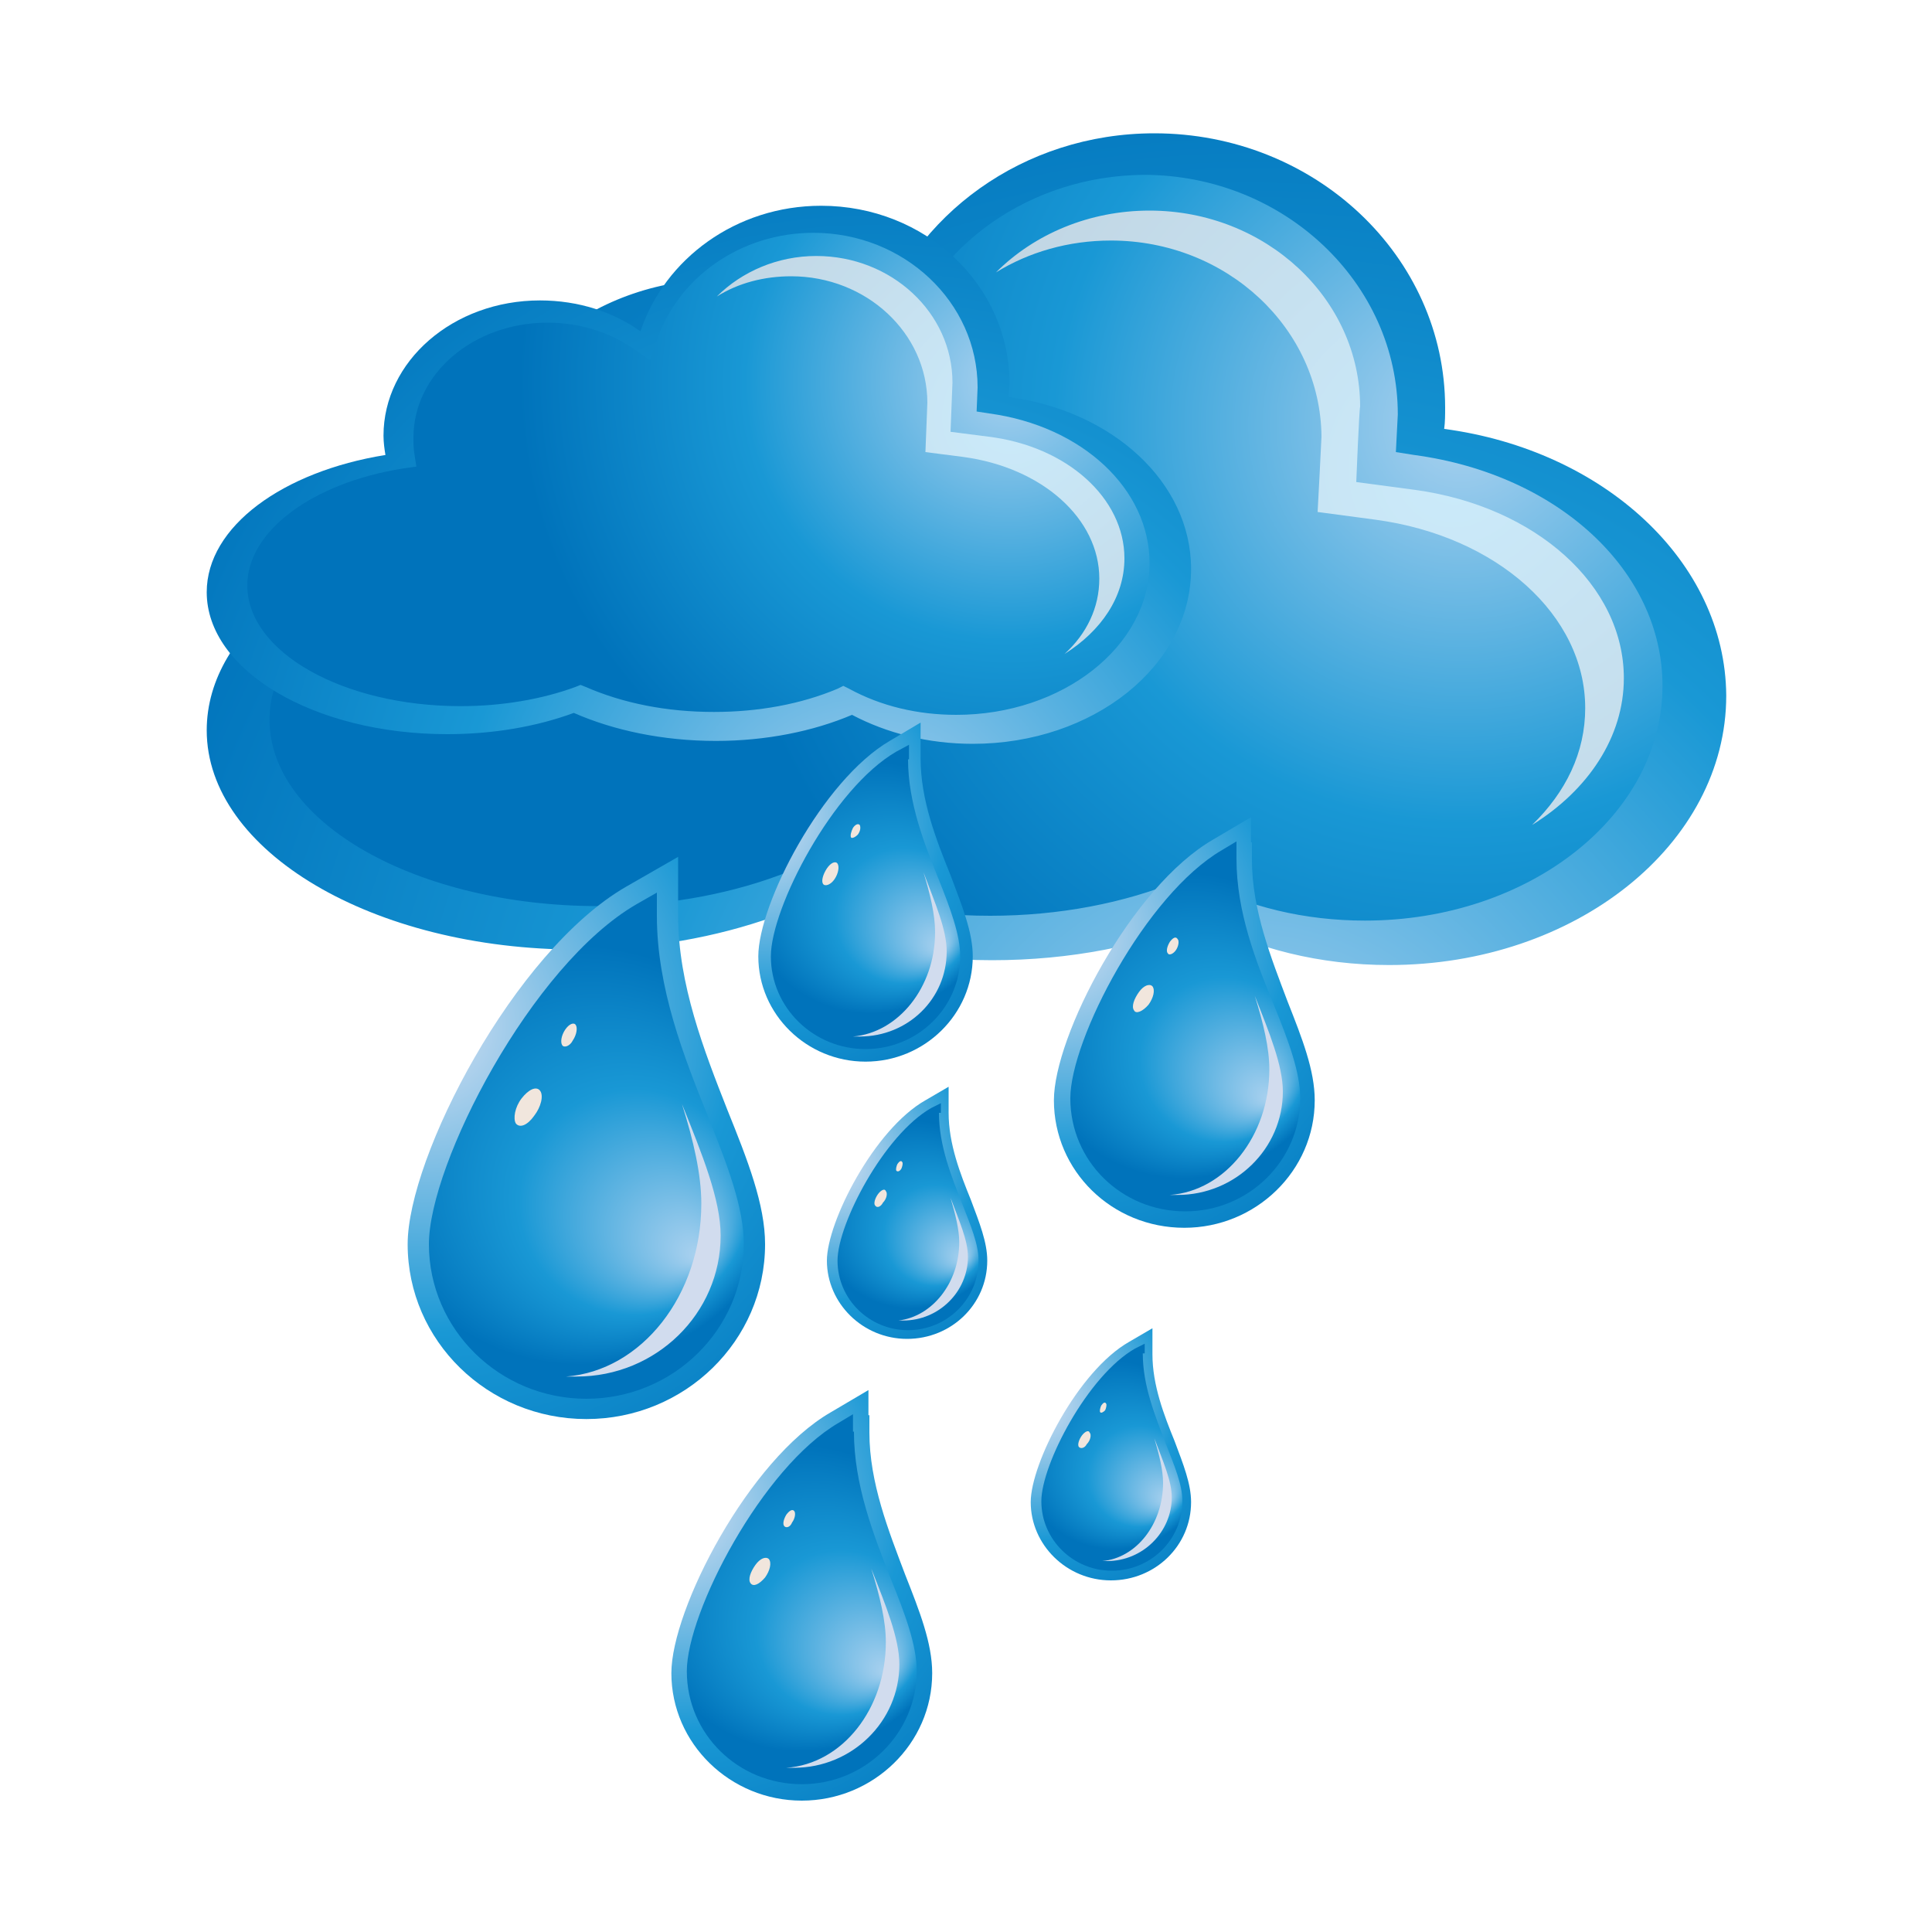 <?xml version="1.0" encoding="utf-8"?>
<!-- Generator: Adobe Illustrator 22.0.1, SVG Export Plug-In . SVG Version: 6.00 Build 0)  -->
<svg version="1.1" id="Layer_1" xmlns="http://www.w3.org/2000/svg" xmlns:xlink="http://www.w3.org/1999/xlink" x="0px" y="0px"
	 viewBox="0 0 200 200" style="enable-background:new 0 0 200 200;" xml:space="preserve">
<style type="text/css">
	.st0{fill:url(#SVGID_1_);}
	.st1{fill:url(#SVGID_2_);}
	.st2{fill:url(#SVGID_3_);}
	.st3{fill:url(#SVGID_4_);}
	.st4{fill:url(#SVGID_5_);}
	.st5{fill:url(#SVGID_6_);}
	.st6{fill:url(#SVGID_7_);}
	.st7{fill:url(#SVGID_8_);}
	.st8{fill:#D1DCEE;}
	.st9{fill:#F1E6DD;}
	.st10{fill:url(#SVGID_9_);}
	.st11{fill:url(#SVGID_10_);}
	.st12{fill:url(#SVGID_11_);}
	.st13{fill:url(#SVGID_12_);}
	.st14{fill:url(#SVGID_13_);}
	.st15{fill:url(#SVGID_14_);}
	.st16{fill:url(#SVGID_15_);}
	.st17{fill:url(#SVGID_16_);}
	.st18{fill:url(#SVGID_17_);}
	.st19{fill:url(#SVGID_18_);}
</style>
<g>
	
		<radialGradient id="SVGID_1_" cx="-100.608" cy="-27.244" r="101.043" gradientTransform="matrix(1.223 0 0 1.197 252.506 152.1)" gradientUnits="userSpaceOnUse">
		<stop  offset="5.618000e-03" style="stop-color:#A9D1EF"/>
		<stop  offset="0.539" style="stop-color:#1998D5"/>
		<stop  offset="1" style="stop-color:#0073BB"/>
	</radialGradient>
	<path class="st0" d="M149.5,44.4c0.1-0.7,0.1-1.5,0.1-2.2c0-15.7-13.5-28.4-30.1-28.4c-13.6,0-25,8.5-28.8,20.1
		c-4.3-3.1-9.9-5-16-5c-13.8,0-25,9.7-25,21.7c0,1.1,0.1,2.1,0.3,3.1C33.5,56.2,21.4,65,21.4,75.6c0,12.5,17.2,22.7,38.4,22.7
		c7.5,0,14.4-1.3,20.3-3.4c6.3,2.8,14.1,4.5,22.6,4.5c8.1,0,15.6-1.5,21.8-4.1c5.5,2.9,12.1,4.6,19.3,4.6
		c19.3,0,34.9-12.5,34.9-27.9C178.6,58.1,166,46.6,149.5,44.4z"/>
	
		<radialGradient id="SVGID_2_" cx="-82.78" cy="-90.327" r="64" gradientTransform="matrix(1.223 0 0 1.197 252.506 152.1)" gradientUnits="userSpaceOnUse">
		<stop  offset="5.618000e-03" style="stop-color:#A9D1EF"/>
		<stop  offset="0.539" style="stop-color:#1998D5"/>
		<stop  offset="1" style="stop-color:#0073BB"/>
	</radialGradient>
	<path class="st1" d="M93.2,35.7l-0.9,2.8l-2.4-1.7c-3.9-2.8-8.8-4.3-13.8-4.3c-11.9,0-21.5,8.2-21.5,18.3c0,0.9,0.1,1.7,0.2,2.6
		l0.3,2.1L53,55.9c-14.8,2.3-25.1,10-25.1,18.6c0,10.7,15.3,19.3,34.1,19.3c6.5,0,12.9-1.1,18.4-3.1l0.8-0.3l0.8,0.4
		c5.9,2.6,13,4,20.5,4c7.1,0,13.9-1.3,19.7-3.7l1-0.4l0.9,0.5c5.1,2.7,11,4.1,17.2,4.1c17,0,30.8-10.9,30.8-24.3
		c0-11.9-10.8-21.9-25.7-23.9l-1.9-0.3l0.2-3.9c0-13.6-11.8-24.8-26.3-24.8C106.7,18.2,96.6,25.3,93.2,35.7z"/>
	
		<radialGradient id="SVGID_3_" cx="3028.862" cy="-557.059" r="157.164" gradientTransform="matrix(0.597 0 0 0.585 -1657.707 374.526)" gradientUnits="userSpaceOnUse">
		<stop  offset="0" style="stop-color:#CBEBFB"/>
		<stop  offset="0.777" style="stop-color:#BDCDDA"/>
		<stop  offset="1" style="stop-color:#B9C4D0"/>
	</radialGradient>
	<path class="st2" d="M168.1,70.2c0-9.6-9.1-17.8-21.7-19.5l-6-0.8c0,0,0.3-7.5,0.4-7.8c0-11.2-9.8-20.3-21.8-20.3
		c-6.2,0-11.9,2.4-15.9,6.4c3.4-2.1,7.5-3.3,11.9-3.3c12,0,21.7,9.1,21.8,20.3c0,0.3-0.4,7.8-0.4,7.8l6,0.8
		c12.6,1.7,21.7,9.9,21.7,19.5c0,4.6-2,8.7-5.5,12.1C164.4,81.8,168.1,76.3,168.1,70.2z"/>
	<g>
		
			<radialGradient id="SVGID_4_" cx="-87.279" cy="-73.398" r="101.034" gradientTransform="matrix(0.792 0 0 0.776 159.418 145.47)" gradientUnits="userSpaceOnUse">
			<stop  offset="5.618000e-03" style="stop-color:#A9D1EF"/>
			<stop  offset="0.539" style="stop-color:#1998D5"/>
			<stop  offset="1" style="stop-color:#0073BB"/>
		</radialGradient>
		<path class="st3" d="M104.4,41.1c0-0.5,0.1-1,0.1-1.4c0-10.2-8.7-18.4-19.5-18.4c-8.8,0-16.2,5.5-18.7,13c-2.8-2-6.4-3.2-10.4-3.2
			c-9,0-16.2,6.3-16.2,14c0,0.7,0.1,1.4,0.2,2c-10.6,1.7-18.5,7.4-18.5,14.2c0,8.1,11.1,14.7,24.9,14.7c4.8,0,9.3-0.8,13.1-2.2
			c4.1,1.8,9.2,2.9,14.7,2.9c5.2,0,10.1-1,14.1-2.7c3.6,1.9,7.9,3,12.5,3c12.5,0,22.6-8.1,22.6-18.1
			C123.3,49.9,115.1,42.5,104.4,41.1z"/>
		
			<radialGradient id="SVGID_5_" cx="-69.454" cy="-136.473" r="63.996" gradientTransform="matrix(0.792 0 0 0.776 159.418 145.47)" gradientUnits="userSpaceOnUse">
			<stop  offset="5.618000e-03" style="stop-color:#A9D1EF"/>
			<stop  offset="0.539" style="stop-color:#1998D5"/>
			<stop  offset="1" style="stop-color:#0073BB"/>
		</radialGradient>
		<path class="st4" d="M67.9,35.5l-0.6,1.8l-1.6-1.1c-2.5-1.8-5.7-2.8-9-2.8c-7.7,0-13.9,5.3-13.9,11.9c0,0.6,0,1.1,0.1,1.7l0.2,1.3
			l-1.4,0.2C32.3,50,25.6,55,25.6,60.6c0,6.9,9.9,12.5,22.1,12.5c4.2,0,8.4-0.7,11.9-2l0.5-0.2l0.5,0.2c3.9,1.7,8.4,2.6,13.3,2.6
			c4.6,0,9-0.8,12.8-2.4l0.6-0.3l0.6,0.3c3.3,1.8,7.1,2.7,11.1,2.7c11,0,20-7.1,20-15.7c0-7.7-7-14.2-16.6-15.5l-1.3-0.2l0.1-2.5
			c0-8.8-7.6-16-17-16C76.7,24.1,70.1,28.7,67.9,35.5z"/>
		
			<radialGradient id="SVGID_6_" cx="3057.522" cy="-651.469" r="157.141" gradientTransform="matrix(0.387 0 0 0.379 -1078.649 290.044)" gradientUnits="userSpaceOnUse">
			<stop  offset="0" style="stop-color:#CBEBFB"/>
			<stop  offset="0.777" style="stop-color:#BDCDDA"/>
			<stop  offset="1" style="stop-color:#B9C4D0"/>
		</radialGradient>
		<path class="st5" d="M116.4,57.8c0-6.2-5.9-11.6-14.1-12.6l-3.9-0.5c0,0,0.2-4.9,0.2-5.1c0-7.2-6.3-13.1-14.1-13.1
			c-4,0-7.7,1.6-10.3,4.2c2.2-1.4,4.9-2.1,7.7-2.1c7.8,0,14.1,5.9,14.1,13.1c0,0.2-0.2,5.1-0.2,5.1l3.9,0.5
			c8.2,1.1,14.1,6.4,14.1,12.6c0,3-1.3,5.7-3.6,7.8C114,65.3,116.4,61.8,116.4,57.8z"/>
	</g>
	<g>
		<g>
			
				<radialGradient id="SVGID_7_" cx="243.101" cy="-328.279" r="70.112" gradientTransform="matrix(0.859 0 0 0.841 -165.125 382.332)" gradientUnits="userSpaceOnUse">
				<stop  offset="5.618000e-03" style="stop-color:#D3DFF2"/>
				<stop  offset="0.539" style="stop-color:#1998D5"/>
				<stop  offset="1" style="stop-color:#0073BB"/>
			</radialGradient>
			<path class="st6" d="M70.2,92.4v2.4c0,7.1,2.7,14,5.1,20.1c2.1,5.2,3.9,9.8,3.9,13.9c0,10-8.3,18.1-18.5,18.1
				s-18.5-8.1-18.5-18.1c0-9,11-30.3,22.6-37l5.4-3.1V92.4z"/>
			
				<radialGradient id="SVGID_8_" cx="-663.603" cy="-129.036" r="77.298" fx="-706.644" fy="-91.338" gradientTransform="matrix(-0.287 0 0 0.281 -130.526 155.804)" gradientUnits="userSpaceOnUse">
				<stop  offset="5.618000e-03" style="stop-color:#A9D1EF"/>
				<stop  offset="0.539" style="stop-color:#1998D5"/>
				<stop  offset="1" style="stop-color:#0073BB"/>
			</radialGradient>
			<path class="st7" d="M68,94.8c0,7.5,2.8,14.6,5.3,20.8c2,5,3.7,9.4,3.7,13.2c0,8.8-7.3,16-16.3,16c-9,0-16.3-7.2-16.3-16
				c0-8.3,10.6-28.9,21.5-35.2l2.1-1.2V94.8z"/>
			<path class="st8" d="M72.6,124.6c0-3-0.8-6.5-2-10.3c2.1,5.2,4,9.9,4,13.6c0,8.1-6.7,14.6-14.9,14.6c-0.4,0-0.7,0-1.1,0
				C66.4,141.9,72.6,134.1,72.6,124.6z"/>
			<g>
				<path class="st9" d="M58.2,108.2c-0.2-0.3-0.1-1,0.3-1.6c0.4-0.6,0.9-0.8,1.1-0.5c0.2,0.3,0.1,1-0.3,1.6
					C59,108.3,58.4,108.5,58.2,108.2z"/>
				<path class="st9" d="M53.4,116.3c-0.3-0.5-0.1-1.7,0.6-2.6c0.7-0.9,1.5-1.3,1.9-0.8c0.4,0.5,0.1,1.7-0.6,2.6
					C54.6,116.5,53.8,116.8,53.4,116.3z"/>
			</g>
		</g>
		<g>
			
				<radialGradient id="SVGID_9_" cx="289.305" cy="-403.11" r="70.113" gradientTransform="matrix(0.517 0 0 0.506 -70.965 288.783)" gradientUnits="userSpaceOnUse">
				<stop  offset="5.618000e-03" style="stop-color:#D3DFF2"/>
				<stop  offset="0.539" style="stop-color:#1998D5"/>
				<stop  offset="1" style="stop-color:#0073BB"/>
			</radialGradient>
			<path class="st10" d="M95.3,77.1v1.4c0,4.3,1.6,8.4,3.1,12.1c1.2,3.2,2.3,5.9,2.3,8.4c0,6-5,10.9-11.1,10.9
				c-6.1,0-11.1-4.9-11.1-10.9c0-5.4,6.6-18.2,13.6-22.3l3.2-1.9V77.1z"/>
			
				<radialGradient id="SVGID_10_" cx="-807.127" cy="-355.904" r="77.288" fx="-850.162" fy="-318.211" gradientTransform="matrix(-0.172 0 0 0.169 -48.686 152.001)" gradientUnits="userSpaceOnUse">
				<stop  offset="5.618000e-03" style="stop-color:#A9D1EF"/>
				<stop  offset="0.539" style="stop-color:#1998D5"/>
				<stop  offset="1" style="stop-color:#0073BB"/>
			</radialGradient>
			<path class="st11" d="M94,78.6c0,4.5,1.7,8.8,3.2,12.5c1.2,3,2.2,5.7,2.2,7.9c0,5.3-4.4,9.6-9.8,9.6s-9.8-4.3-9.8-9.6
				c0-5,6.4-17.4,13-21.2l1.3-0.7V78.6z"/>
			<path class="st8" d="M96.8,96.5c0-1.8-0.5-3.9-1.2-6.2c1.2,3.2,2.4,5.9,2.4,8.2c0,4.9-4,8.8-9,8.8c-0.2,0-0.4,0-0.7,0
				C93,106.9,96.8,102.2,96.8,96.5z"/>
			<g>
				<path class="st9" d="M88.1,86.7c-0.1-0.2,0-0.6,0.2-1c0.2-0.3,0.5-0.5,0.7-0.3c0.1,0.2,0.1,0.6-0.2,1
					C88.5,86.7,88.2,86.8,88.1,86.7z"/>
				<path class="st9" d="M85.2,91.5c-0.2-0.3,0-1,0.4-1.6c0.4-0.6,0.9-0.8,1.1-0.5c0.2,0.3,0.1,1-0.3,1.6
					C86,91.6,85.4,91.8,85.2,91.5z"/>
			</g>
		</g>
		<g>
			
				<radialGradient id="SVGID_11_" cx="325.58" cy="-436.837" r="70.117" gradientTransform="matrix(0.386 0 0 0.378 -39.407 285.494)" gradientUnits="userSpaceOnUse">
				<stop  offset="5.618000e-03" style="stop-color:#D3DFF2"/>
				<stop  offset="0.539" style="stop-color:#1998D5"/>
				<stop  offset="1" style="stop-color:#0073BB"/>
			</radialGradient>
			<path class="st12" d="M98.2,114.1v1.1c0,3.2,1.2,6.3,2.3,9c0.9,2.4,1.7,4.4,1.7,6.3c0,4.5-3.7,8.1-8.3,8.1
				c-4.6,0-8.3-3.7-8.3-8.1c0-4,4.9-13.6,10.2-16.6l2.4-1.4V114.1z"/>
			
				<radialGradient id="SVGID_12_" cx="-911.573" cy="-458.174" r="77.289" fx="-954.609" fy="-420.48" gradientTransform="matrix(-0.129 0 0 0.126 -23.333 183.425)" gradientUnits="userSpaceOnUse">
				<stop  offset="5.618000e-03" style="stop-color:#A9D1EF"/>
				<stop  offset="0.539" style="stop-color:#1998D5"/>
				<stop  offset="1" style="stop-color:#0073BB"/>
			</radialGradient>
			<path class="st13" d="M97.2,115.2c0,3.4,1.3,6.6,2.4,9.4c0.9,2.3,1.7,4.2,1.7,5.9c0,4-3.3,7.2-7.3,7.2c-4,0-7.3-3.2-7.3-7.2
				c0-3.8,4.8-13,9.7-15.8l1-0.5V115.2z"/>
			<path class="st8" d="M99.3,128.6c0-1.3-0.4-2.9-0.9-4.6c0.9,2.4,1.8,4.4,1.8,6.1c0,3.6-3,6.6-6.7,6.6c-0.2,0-0.3,0-0.5,0
				C96.5,136.3,99.3,132.8,99.3,128.6z"/>
			<g>
				<path class="st9" d="M92.8,121.2c-0.1-0.1,0-0.5,0.1-0.7c0.2-0.3,0.4-0.4,0.5-0.2c0.1,0.1,0,0.5-0.1,0.7
					C93.1,121.3,92.9,121.3,92.8,121.2z"/>
				<path class="st9" d="M90.6,124.8c-0.2-0.2,0-0.8,0.3-1.2c0.3-0.4,0.7-0.6,0.8-0.3c0.2,0.2,0.1,0.8-0.3,1.2
					C91.2,124.9,90.8,125.1,90.6,124.8z"/>
			</g>
		</g>
		<g>
			
				<radialGradient id="SVGID_13_" cx="339.416" cy="-420.134" r="70.117" gradientTransform="matrix(0.386 0 0 0.378 -23.644 304.126)" gradientUnits="userSpaceOnUse">
				<stop  offset="5.618000e-03" style="stop-color:#D3DFF2"/>
				<stop  offset="0.539" style="stop-color:#1998D5"/>
				<stop  offset="1" style="stop-color:#0073BB"/>
			</radialGradient>
			<path class="st14" d="M119.3,139.1v1.1c0,3.2,1.2,6.3,2.3,9c0.9,2.4,1.7,4.4,1.7,6.3c0,4.5-3.7,8.1-8.3,8.1
				c-4.6,0-8.3-3.7-8.3-8.1c0-4,4.9-13.6,10.2-16.6l2.4-1.4V139.1z"/>
			
				<radialGradient id="SVGID_14_" cx="-953.045" cy="-408.103" r="77.295" fx="-996.084" fy="-370.406" gradientTransform="matrix(-0.129 0 0 0.126 -7.57 202.058)" gradientUnits="userSpaceOnUse">
				<stop  offset="5.618000e-03" style="stop-color:#A9D1EF"/>
				<stop  offset="0.539" style="stop-color:#1998D5"/>
				<stop  offset="1" style="stop-color:#0073BB"/>
			</radialGradient>
			<path class="st15" d="M118.3,140.1c0,3.4,1.3,6.5,2.4,9.4c0.9,2.3,1.7,4.2,1.7,5.9c0,4-3.3,7.2-7.3,7.2c-4,0-7.3-3.2-7.3-7.2
				c0-3.8,4.8-13,9.7-15.8l1-0.5V140.1z"/>
			<path class="st8" d="M120.4,153.5c0-1.3-0.4-2.9-0.9-4.6c0.9,2.4,1.8,4.4,1.8,6.1c0,3.6-3,6.6-6.7,6.6c-0.2,0-0.3,0-0.5,0
				C117.6,161.3,120.4,157.8,120.4,153.5z"/>
			<g>
				<path class="st9" d="M113.9,146.2c-0.1-0.1,0-0.5,0.1-0.7c0.2-0.3,0.4-0.4,0.5-0.2c0.1,0.1,0,0.5-0.1,0.7
					C114.2,146.2,114,146.3,113.9,146.2z"/>
				<path class="st9" d="M111.7,149.8c-0.2-0.2,0-0.8,0.3-1.2c0.3-0.4,0.7-0.6,0.8-0.3c0.2,0.2,0.1,0.8-0.3,1.2
					C112.3,149.9,111.9,150,111.7,149.8z"/>
			</g>
		</g>
		<g>
			
				<radialGradient id="SVGID_15_" cx="270.252" cy="-343.266" r="70.114" gradientTransform="matrix(0.627 0 0 0.614 -99.503 366.87)" gradientUnits="userSpaceOnUse">
				<stop  offset="5.618000e-03" style="stop-color:#D3DFF2"/>
				<stop  offset="0.539" style="stop-color:#1998D5"/>
				<stop  offset="1" style="stop-color:#0073BB"/>
			</radialGradient>
			<path class="st16" d="M90,146.5v1.8c0,5.2,2,10.2,3.7,14.7c1.5,3.8,2.8,7.1,2.8,10.2c0,7.3-6.1,13.2-13.5,13.2
				c-7.4,0-13.5-5.9-13.5-13.2c0-6.6,8-22.1,16.5-27l3.9-2.3V146.5z"/>
			
				<radialGradient id="SVGID_16_" cx="-747.218" cy="-176.306" r="77.288" fx="-790.254" fy="-138.613" gradientTransform="matrix(-0.209 0 0 0.205 -73.32 201.574)" gradientUnits="userSpaceOnUse">
				<stop  offset="5.618000e-03" style="stop-color:#A9D1EF"/>
				<stop  offset="0.539" style="stop-color:#1998D5"/>
				<stop  offset="1" style="stop-color:#0073BB"/>
			</radialGradient>
			<path class="st17" d="M88.4,148.2c0,5.5,2,10.6,3.8,15.2c1.5,3.7,2.7,6.9,2.7,9.6c0,6.4-5.3,11.7-11.9,11.7
				c-6.6,0-11.9-5.2-11.9-11.7c0-6.1,7.8-21.1,15.7-25.7l1.5-0.9V148.2z"/>
			<path class="st8" d="M91.7,170c0-2.2-0.6-4.7-1.5-7.6c1.5,3.8,2.9,7.2,2.9,9.9c0,5.9-4.9,10.7-10.9,10.7c-0.3,0-0.5,0-0.8,0
				C87.2,182.6,91.7,176.9,91.7,170z"/>
			<g>
				<path class="st9" d="M81.2,158c-0.2-0.2-0.1-0.7,0.2-1.2c0.3-0.4,0.6-0.6,0.8-0.4c0.2,0.2,0.1,0.8-0.2,1.2
					C81.8,158.1,81.4,158.2,81.2,158z"/>
				<path class="st9" d="M77.7,163.9c-0.3-0.4,0-1.2,0.5-1.9c0.5-0.7,1.1-0.9,1.4-0.6c0.3,0.4,0.1,1.2-0.4,1.9
					C78.6,164,78,164.3,77.7,163.9z"/>
			</g>
		</g>
		<g>
			
				<radialGradient id="SVGID_17_" cx="286.249" cy="-367.701" r="70.114" gradientTransform="matrix(0.627 0 0 0.614 -69.888 322.584)" gradientUnits="userSpaceOnUse">
				<stop  offset="5.618000e-03" style="stop-color:#D3DFF2"/>
				<stop  offset="0.539" style="stop-color:#1998D5"/>
				<stop  offset="1" style="stop-color:#0073BB"/>
			</radialGradient>
			<path class="st18" d="M129.6,87.2v1.8c0,5.2,2,10.2,3.7,14.7c1.5,3.8,2.8,7.1,2.8,10.2c0,7.3-6.1,13.2-13.5,13.2
				c-7.5,0-13.5-5.9-13.5-13.2c0-6.6,8-22.1,16.5-27l3.9-2.3V87.2z"/>
			
				<radialGradient id="SVGID_18_" cx="-795.165" cy="-249.526" r="77.288" fx="-838.201" fy="-211.832" gradientTransform="matrix(-0.209 0 0 0.205 -43.709 157.29)" gradientUnits="userSpaceOnUse">
				<stop  offset="5.618000e-03" style="stop-color:#A9D1EF"/>
				<stop  offset="0.539" style="stop-color:#1998D5"/>
				<stop  offset="1" style="stop-color:#0073BB"/>
			</radialGradient>
			<path class="st19" d="M128,88.9c0,5.5,2,10.6,3.9,15.2c1.5,3.7,2.7,6.9,2.7,9.6c0,6.4-5.3,11.7-11.9,11.7
				c-6.6,0-11.9-5.2-11.9-11.7c0-6.1,7.8-21.1,15.7-25.7l1.5-0.9V88.9z"/>
			<path class="st8" d="M131.4,110.7c0-2.2-0.6-4.7-1.5-7.6c1.5,3.8,2.9,7.2,2.9,9.9c0,5.9-4.9,10.7-10.9,10.7c-0.3,0-0.5,0-0.8,0
				C126.8,123.3,131.4,117.6,131.4,110.7z"/>
			<g>
				<path class="st9" d="M120.9,98.7c-0.2-0.2-0.1-0.7,0.2-1.2c0.3-0.4,0.6-0.6,0.8-0.3c0.2,0.2,0.1,0.8-0.2,1.2
					C121.4,98.8,121,98.9,120.9,98.7z"/>
				<path class="st9" d="M117.4,104.6c-0.3-0.4,0-1.2,0.5-1.9c0.5-0.7,1.1-0.9,1.4-0.6c0.3,0.4,0.1,1.2-0.4,1.9
					C118.3,104.7,117.6,105,117.4,104.6z"/>
			</g>
		</g>
	</g>
</g>
</svg>

